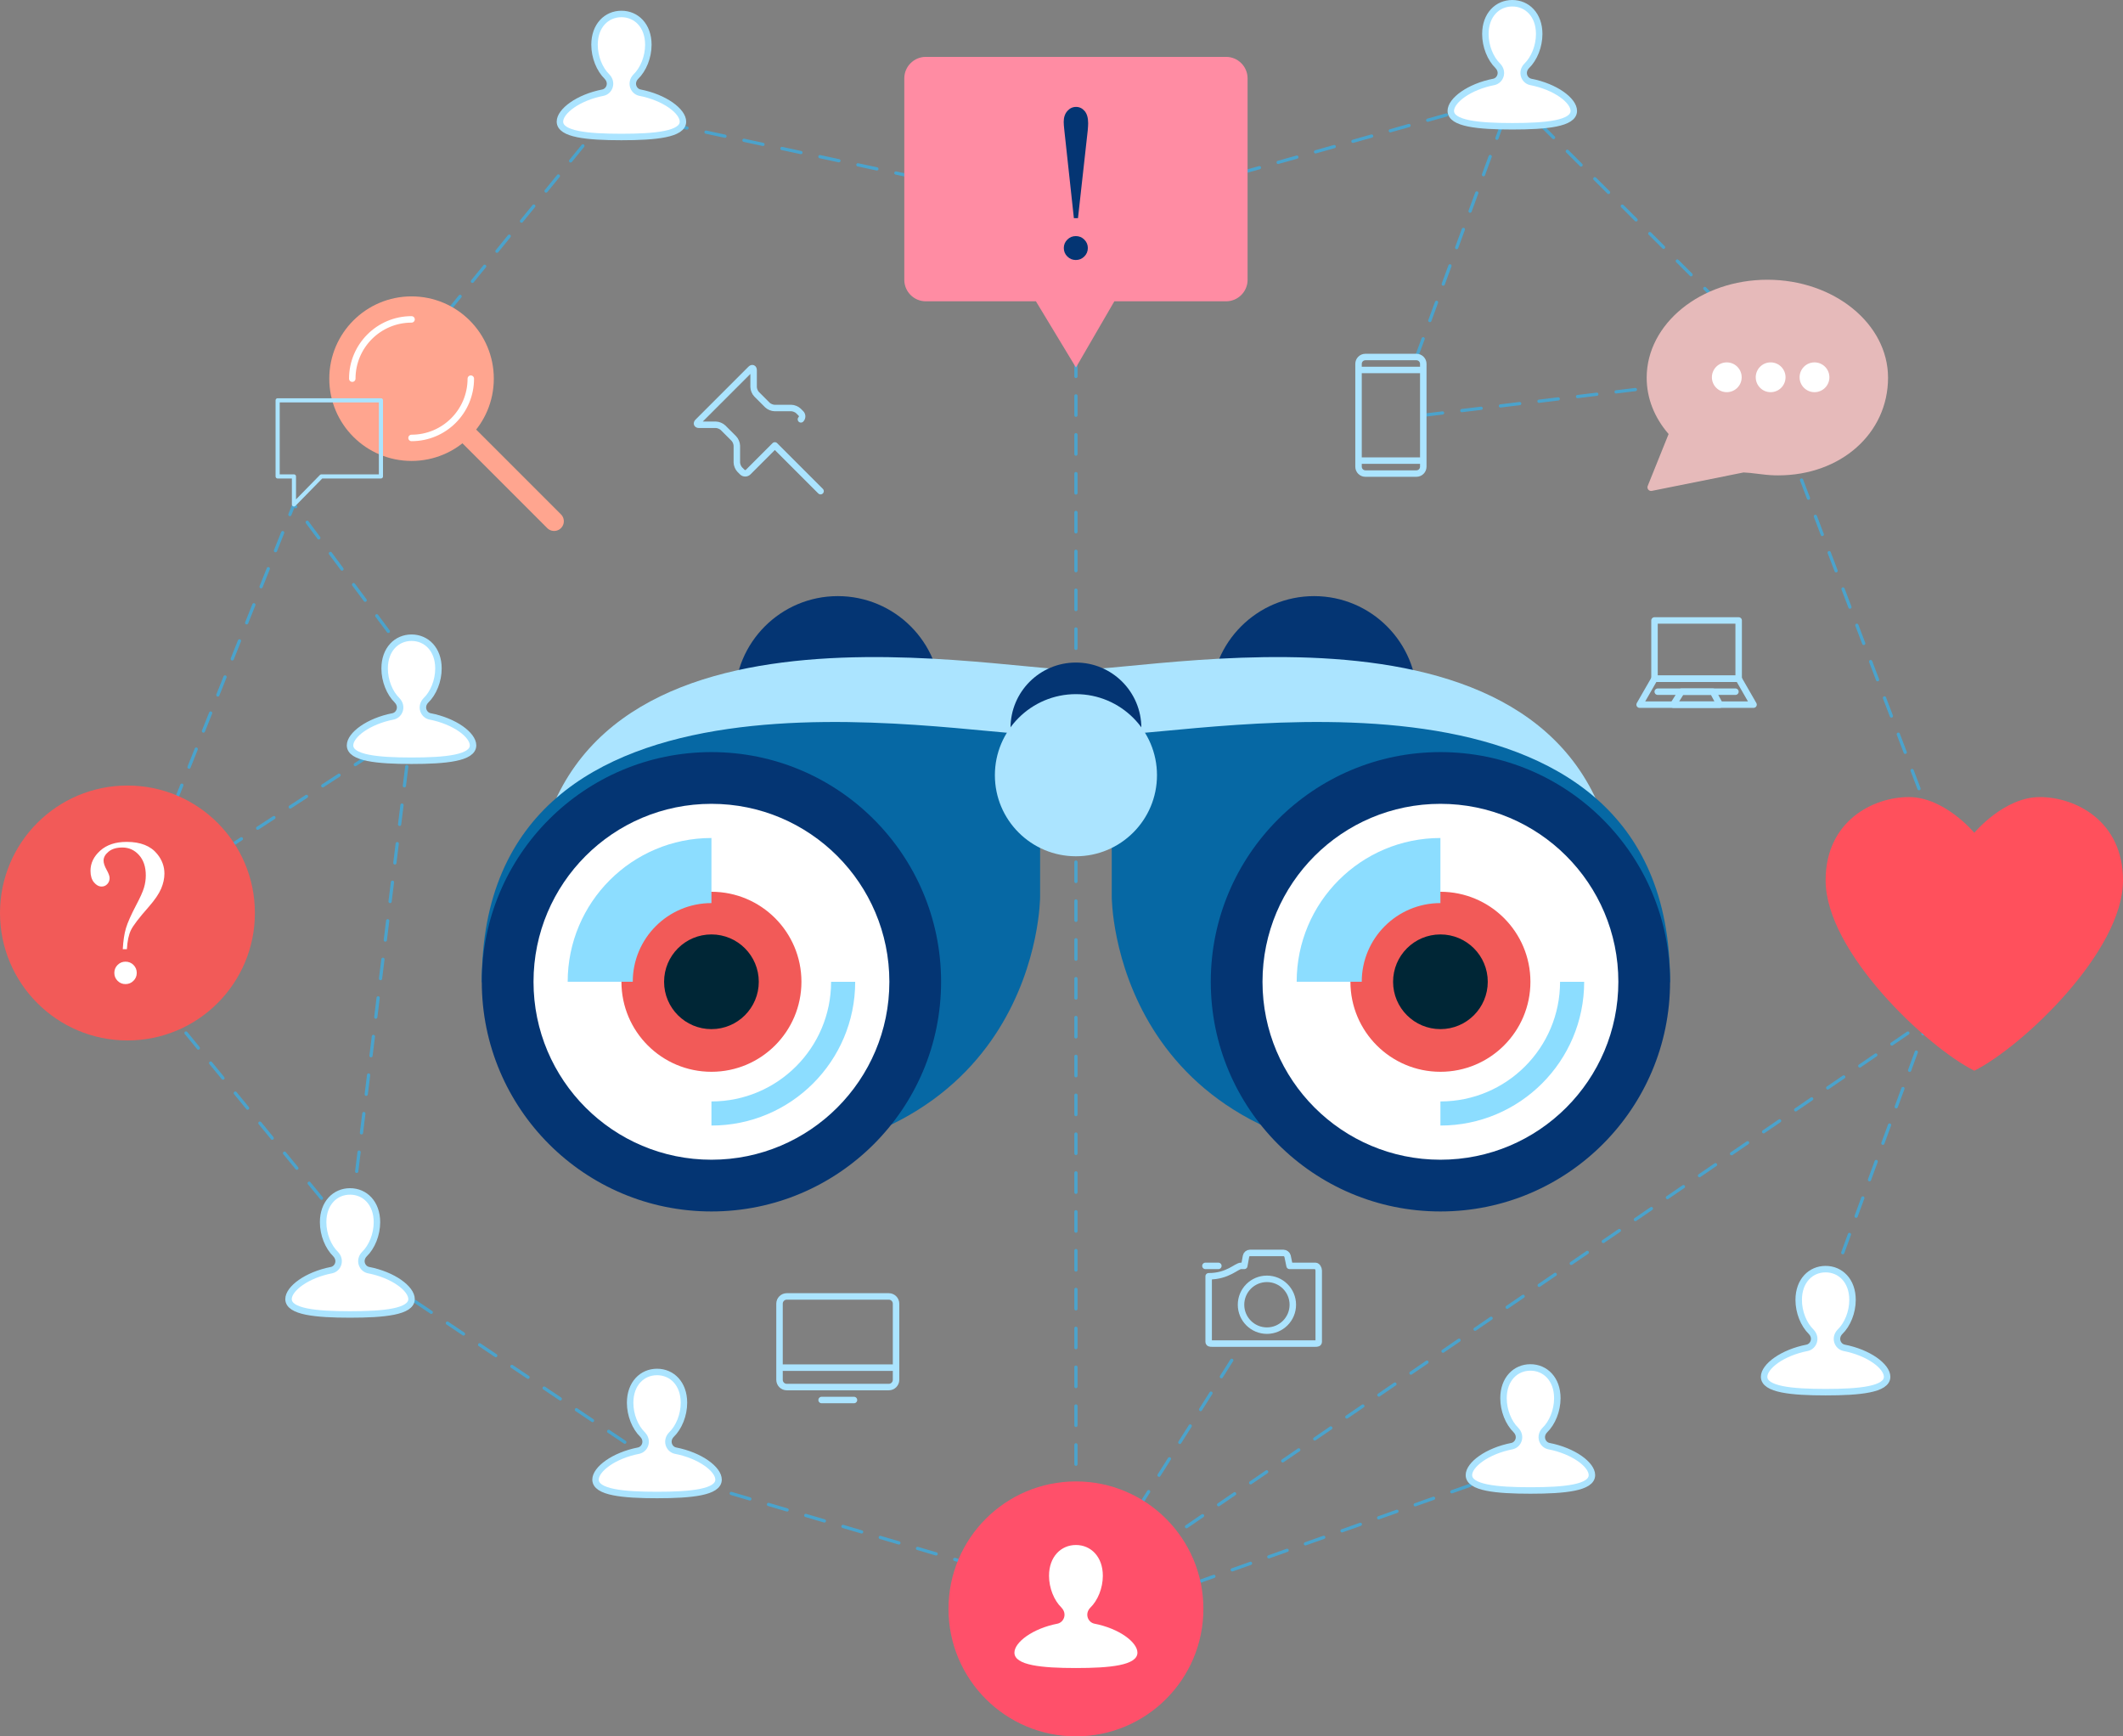 <?xml version="1.0" encoding="utf-8"?>
<!-- Generator: Adobe Illustrator 16.0.0, SVG Export Plug-In . SVG Version: 6.00 Build 0)  -->
<!DOCTYPE svg PUBLIC "-//W3C//DTD SVG 1.1//EN" "http://www.w3.org/Graphics/SVG/1.1/DTD/svg11.dtd">
<svg version="1.1" xmlns="http://www.w3.org/2000/svg" xmlns:xlink="http://www.w3.org/1999/xlink" x="0px" y="0px"
	 width="327.915px" height="268.157px" viewBox="0 0 327.915 268.157" enable-background="new 0 0 327.915 268.157"
	 xml:space="preserve">
<rect x="0" y="0" width="327.915" height="268.157" fill="#808080" stroke="none"/>
<g id="Layer_3">
	
		<line fill="none" stroke="#4BA3CC" stroke-width="0.5" stroke-linecap="round" stroke-linejoin="round" stroke-dasharray="3,3" x1="166.187" y1="248.104" x2="191.687" y2="207.819"/>
	
		<line fill="none" stroke="#4BA3CC" stroke-width="0.5" stroke-linecap="round" stroke-linejoin="round" stroke-dasharray="3,3" x1="173.367" y1="248.473" x2="236.387" y2="226.072"/>
	
		<line fill="none" stroke="#4BA3CC" stroke-width="0.5" stroke-linecap="round" stroke-linejoin="round" stroke-dasharray="3,3" x1="173.367" y1="242.551" x2="304.948" y2="152.521"/>
	
		<line fill="none" stroke="#4BA3CC" stroke-width="0.5" stroke-linecap="round" stroke-linejoin="round" stroke-dasharray="3,3" x1="166.187" y1="244.135" x2="166.187" y2="46.532"/>
	
		<line fill="none" stroke="#4BA3CC" stroke-width="0.5" stroke-linecap="round" stroke-linejoin="round" stroke-dasharray="3,3" x1="185.872" y1="28.333" x2="233.587" y2="14.886"/>
	
		<line fill="none" stroke="#4BA3CC" stroke-width="0.5" stroke-linecap="round" stroke-linejoin="round" stroke-dasharray="3,3" x1="233.587" y1="14.886" x2="269.017" y2="50.226"/>
	
		<line fill="none" stroke="#4BA3CC" stroke-width="0.5" stroke-linecap="round" stroke-linejoin="round" stroke-dasharray="3,3" x1="219.838" y1="64.136" x2="257.956" y2="59.51"/>
	
		<line fill="none" stroke="#4BA3CC" stroke-width="0.5" stroke-linecap="round" stroke-linejoin="round" stroke-dasharray="3,3" x1="218.779" y1="55.136" x2="233.587" y2="14.886"/>
	
		<line fill="none" stroke="#4BA3CC" stroke-width="0.5" stroke-linecap="round" stroke-linejoin="round" stroke-dasharray="3,3" x1="97.315" y1="17.878" x2="153.668" y2="30.011"/>
	
		<line fill="none" stroke="#4BA3CC" stroke-width="0.5" stroke-linecap="round" stroke-linejoin="round" stroke-dasharray="3,3" x1="93.829" y1="17.878" x2="54.972" y2="65.499"/>
	
		<line fill="none" stroke="#4BA3CC" stroke-width="0.5" stroke-linecap="round" stroke-linejoin="round" stroke-dasharray="3,3" x1="19.686" y1="141" x2="63.566" y2="112.426"/>
	
		<line fill="none" stroke="#4BA3CC" stroke-width="0.5" stroke-linecap="round" stroke-linejoin="round" stroke-dasharray="3,3" x1="22.521" y1="135.19" x2="45.403" y2="77.903"/>
	
		<line fill="none" stroke="#4BA3CC" stroke-width="0.5" stroke-linecap="round" stroke-linejoin="round" stroke-dasharray="3,3" x1="21.123" y1="150.258" x2="54.972" y2="191.536"/>
	
		<line fill="none" stroke="#4BA3CC" stroke-width="0.5" stroke-linecap="round" stroke-linejoin="round" stroke-dasharray="3,3" x1="63.566" y1="102.322" x2="45.403" y2="77.903"/>
	
		<line fill="none" stroke="#4BA3CC" stroke-width="0.5" stroke-linecap="round" stroke-linejoin="round" stroke-dasharray="3,3" x1="63.566" y1="112.426" x2="54.066" y2="189.216"/>
	<path fill="none" stroke="#4BA3CC" stroke-width="0.5" stroke-linecap="round" stroke-linejoin="round" stroke-dasharray="3,3" d="
		M150.52,242.551"/>
	<path fill="none" stroke="#4BA3CC" stroke-width="0.5" stroke-linecap="round" stroke-linejoin="round" stroke-dasharray="3,3" d="
		M54.066,200.216"/>
	
		<line fill="none" stroke="#4BA3CC" stroke-width="0.5" stroke-linecap="round" stroke-linejoin="round" stroke-dasharray="3,3" x1="282.564" y1="199.094" x2="299.639" y2="152.521"/>
	
		<line fill="none" stroke="#4BA3CC" stroke-width="0.5" stroke-linecap="round" stroke-linejoin="round" stroke-dasharray="3,3" x1="304.948" y1="144.228" x2="275.791" y2="67.632"/>
	
		<line fill="none" stroke="#4BA3CC" stroke-width="0.5" stroke-linecap="round" stroke-linejoin="round" stroke-dasharray="3,3" x1="173.367" y1="248.473" x2="103.86" y2="227.962"/>
	
		<line fill="none" stroke="#4BA3CC" stroke-width="0.5" stroke-linecap="round" stroke-linejoin="round" stroke-dasharray="3,3" x1="101.486" y1="226.072" x2="63.566" y2="200.625"/>
</g>
<g id="Layer_2">
	<g>
		<g>
			<circle fill="#043573" cx="202.97" cy="107.987" r="15.924"/>
			<path fill="#ABE4FF" d="M166.229,103.452c13.688,0,83.884-15.093,83.884,38.146c0,0-9.521,35.471-27.628,35.471
				c-50.766,0-46.998-48.58-50.766-48.58C165.335,128.489,166.229,103.452,166.229,103.452z"/>
			<path fill="#0668A4" d="M171.72,113.477c13.688,0,86.236-15.093,86.236,38.146c0,0-17.364,27.627-35.471,27.627
				c-50.766,0-50.766-40.736-50.766-40.736V113.477z"/>
			<circle fill="#043573" cx="222.485" cy="151.623" r="35.471"/>
			<circle fill="#FFFFFF" cx="222.486" cy="151.623" r="27.482"/>
			<circle fill="#F25A58" cx="222.485" cy="151.623" r="13.901"/>
			<circle fill="#002636" cx="222.485" cy="151.623" r="7.312"/>
			<path fill="#8CDDFF" d="M222.485,170.104v3.723c12.263,0,22.204-9.94,22.204-22.203h-3.724
				C240.966,161.829,232.692,170.104,222.485,170.104z"/>
			<path fill="#8CDDFF" d="M222.485,139.471v-10.052c-12.263,0-22.203,9.941-22.203,22.204h10.051
				C210.333,144.912,215.774,139.471,222.485,139.471z"/>
		</g>
		<g>
			<circle fill="#043573" cx="129.404" cy="107.987" r="15.924"/>
			<path fill="#ABE4FF" d="M166.144,103.452c-13.688,0-83.883-15.093-83.883,38.146c0,0,9.521,35.471,27.627,35.471
				c50.766,0,46.998-48.58,50.766-48.58C167.038,128.489,166.144,103.452,166.144,103.452z"/>
			<path fill="#0668A4" d="M160.653,113.477c-13.688,0-86.237-15.093-86.237,38.146c0,0,17.364,27.627,35.471,27.627
				c50.766,0,50.766-40.736,50.766-40.736V113.477z"/>
			<circle fill="#043573" cx="109.887" cy="151.623" r="35.471"/>
			<circle fill="#FFFFFF" cx="109.888" cy="151.623" r="27.482"/>
			<circle fill="#F25A58" cx="109.887" cy="151.623" r="13.901"/>
			<circle fill="#002636" cx="109.887" cy="151.623" r="7.313"/>
			<path fill="#8CDDFF" d="M109.888,170.104v3.723c12.263,0,22.204-9.94,22.204-22.203h-3.723
				C128.369,161.829,120.094,170.104,109.888,170.104z"/>
			<path fill="#8CDDFF" d="M109.888,139.471v-10.052c-12.263,0-22.204,9.941-22.204,22.204h10.051
				C97.735,144.912,103.176,139.471,109.888,139.471z"/>
		</g>
	</g>
	<g>
		<path fill="none" stroke="#ABE4FF" stroke-linecap="round" stroke-linejoin="round" stroke-miterlimit="10" d="M219.838,56.195
			c0-0.585-0.474-1.059-1.059-1.059h-7.883c-0.584,0-1.059,0.474-1.059,1.059v15.882c0,0.584,0.475,1.059,1.059,1.059h7.883
			c0.585,0,1.059-0.474,1.059-1.059V56.195z"/>
		
			<line fill="none" stroke="#ABE4FF" stroke-linecap="round" stroke-linejoin="round" stroke-miterlimit="10" x1="210.338" y1="71.136" x2="219.338" y2="71.136"/>
		
			<line fill="none" stroke="#ABE4FF" stroke-linecap="round" stroke-linejoin="round" stroke-miterlimit="10" x1="210.338" y1="57.136" x2="219.338" y2="57.136"/>
	</g>
	<path fill="#FF8CA3" d="M189.385,8.784h-46.396c-1.822,0-3.313,1.492-3.313,3.313v31.121c0,1.822,1.491,3.314,3.313,3.314h17.017
		l6.182,10.223l5.931-10.223h17.268c1.821,0,3.313-1.492,3.313-3.314V12.098C192.698,10.276,191.206,8.784,189.385,8.784z"/>
	<g>
		<path fill="#043573" d="M166.504,33.688h-0.635l-1.47-13.534c-0.067-0.59-0.101-1.03-0.101-1.32c0-0.702,0.187-1.264,0.56-1.688
			c0.373-0.423,0.821-0.635,1.345-0.635s0.966,0.211,1.328,0.635c0.362,0.423,0.543,1.053,0.543,1.888
			c0,0.267-0.022,0.641-0.066,1.12L166.504,33.688z M166.17,36.461c0.512,0,0.949,0.181,1.312,0.543
			c0.362,0.362,0.543,0.794,0.543,1.295c0,0.513-0.181,0.95-0.543,1.312s-0.799,0.543-1.312,0.543c-0.513,0-0.95-0.182-1.312-0.543
			c-0.362-0.362-0.543-0.799-0.543-1.312c0-0.501,0.181-0.933,0.543-1.295C165.22,36.642,165.657,36.461,166.17,36.461z"/>
	</g>
	<circle fill="#FF506A" cx="166.187" cy="248.473" r="19.686"/>
	<path fill="#FFFFFF" d="M168.999,250.747c-0.987-0.237-1.477-1.531-0.603-2.449c1.168-1.122,1.946-3.037,1.946-4.943
		c0-2.952-1.86-4.75-4.156-4.75c-2.295,0-4.156,1.798-4.156,4.75c0,1.899,0.773,3.81,1.935,4.932h-0.007
		c0.891,0.923,0.395,2.232-0.604,2.465c-3.864,0.746-6.668,2.881-6.668,4.479c0,1.968,4.253,2.375,9.5,2.375s9.5-0.407,9.5-2.375
		C175.687,253.629,172.872,251.49,168.999,250.747z"/>
	<path fill="#FFFFFF" stroke="#ABE4FF" stroke-linecap="round" stroke-linejoin="round" stroke-miterlimit="10" d="M239.199,223.327
		c-0.987-0.238-1.477-1.532-0.603-2.45c1.168-1.121,1.946-3.037,1.946-4.942c0-2.953-1.86-4.75-4.156-4.75s-4.156,1.797-4.156,4.75
		c0,1.899,0.773,3.809,1.935,4.932h-0.007c0.891,0.922,0.395,2.232-0.604,2.464c-3.863,0.746-6.668,2.881-6.668,4.479
		c0,1.968,4.253,2.375,9.5,2.375s9.5-0.407,9.5-2.375C245.887,226.209,243.072,224.069,239.199,223.327z"/>
	<path fill="#FFFFFF" stroke="#ABE4FF" stroke-linecap="round" stroke-linejoin="round" stroke-miterlimit="10" d="M104.298,224.025
		c-0.987-0.237-1.476-1.531-0.603-2.449c1.168-1.121,1.947-3.037,1.947-4.943c0-2.952-1.861-4.75-4.156-4.75
		s-4.156,1.798-4.156,4.75c0,1.9,0.773,3.81,1.935,4.933h-0.007c0.891,0.922,0.395,2.232-0.604,2.464
		c-3.864,0.746-6.668,2.881-6.668,4.479c0,1.968,4.253,2.375,9.5,2.375s9.5-0.407,9.5-2.375
		C110.986,226.907,108.172,224.769,104.298,224.025z"/>
	<path fill="#FFFFFF" stroke="#ABE4FF" stroke-linecap="round" stroke-linejoin="round" stroke-miterlimit="10" d="M236.399,12.643
		c-0.987-0.238-1.476-1.531-0.603-2.45c1.168-1.122,1.946-3.037,1.946-4.943c0-2.953-1.86-4.75-4.156-4.75
		c-2.295,0-4.156,1.797-4.156,4.75c0,1.9,0.773,3.809,1.936,4.932h-0.007c0.89,0.922,0.394,2.232-0.604,2.464
		c-3.863,0.746-6.668,2.881-6.668,4.479c0,1.968,4.253,2.375,9.5,2.375s9.5-0.407,9.5-2.375
		C243.087,15.524,240.273,13.385,236.399,12.643z"/>
	<path fill="#FFFFFF" stroke="#ABE4FF" stroke-linecap="round" stroke-linejoin="round" stroke-miterlimit="10" d="M98.798,14.3
		c-0.987-0.237-1.476-1.531-0.603-2.45c1.168-1.121,1.947-3.037,1.947-4.943c0-2.953-1.861-4.75-4.156-4.75s-4.156,1.797-4.156,4.75
		c0,1.9,0.773,3.809,1.935,4.932h-0.007c0.891,0.922,0.395,2.232-0.604,2.464c-3.864,0.746-6.668,2.881-6.668,4.479
		c0,1.968,4.253,2.375,9.5,2.375s9.5-0.407,9.5-2.375C105.486,17.182,102.672,15.042,98.798,14.3z"/>
	<path fill="#FFFFFF" stroke="#ABE4FF" stroke-linecap="round" stroke-linejoin="round" stroke-miterlimit="10" d="M66.378,110.629
		c-0.987-0.238-1.476-1.532-0.602-2.45c1.168-1.122,1.946-3.037,1.946-4.943c0-2.953-1.86-4.75-4.156-4.75
		c-2.295,0-4.156,1.797-4.156,4.75c0,1.899,0.773,3.809,1.935,4.932h-0.007c0.891,0.922,0.395,2.232-0.604,2.464
		c-3.864,0.746-6.668,2.881-6.668,4.479c0,1.968,4.253,2.375,9.5,2.375s9.5-0.407,9.5-2.375
		C73.066,113.511,70.252,111.372,66.378,110.629z"/>
	<path fill="#FFFFFF" stroke="#ABE4FF" stroke-linecap="round" stroke-linejoin="round" stroke-miterlimit="10" d="M56.878,196.143
		c-0.987-0.237-1.476-1.531-0.602-2.449c1.168-1.122,1.946-3.037,1.946-4.943c0-2.952-1.86-4.75-4.156-4.75
		c-2.295,0-4.156,1.798-4.156,4.75c0,1.899,0.773,3.809,1.935,4.932h-0.007c0.891,0.923,0.395,2.232-0.604,2.465
		c-3.864,0.746-6.668,2.881-6.668,4.479c0,1.968,4.253,2.375,9.5,2.375s9.5-0.407,9.5-2.375
		C63.566,199.024,60.752,196.886,56.878,196.143z"/>
	<path fill="#FFFFFF" stroke="#ABE4FF" stroke-linecap="round" stroke-linejoin="round" stroke-miterlimit="10" d="M284.793,208.143
		c-0.987-0.237-1.476-1.531-0.603-2.449c1.168-1.122,1.946-3.037,1.946-4.943c0-2.952-1.86-4.75-4.156-4.75
		c-2.295,0-4.156,1.798-4.156,4.75c0,1.899,0.773,3.809,1.936,4.932h-0.007c0.89,0.923,0.394,2.232-0.604,2.465
		c-3.863,0.746-6.668,2.881-6.668,4.479c0,1.968,4.254,2.375,9.5,2.375c5.247,0,9.5-0.407,9.5-2.375
		C291.48,211.024,288.667,208.886,284.793,208.143z"/>
	<path fill="none" stroke="#ABE4FF" stroke-linecap="round" stroke-linejoin="round" stroke-miterlimit="10" d="M123.709,64.763
		c0.251-0.251,0.251-0.664,0-0.915l-0.379-0.379c-0.251-0.251-0.749-0.457-1.104-0.457h-2.589c-0.355,0-0.853-0.206-1.104-0.458
		l-1.673-1.674c-0.251-0.251-0.458-0.748-0.458-1.104v-2.588c0-0.356-0.206-0.441-0.458-0.189l-8.145,8.145
		c-0.251,0.251-0.166,0.458,0.19,0.458h2.588c0.355,0,0.853,0.206,1.104,0.458l1.673,1.673c0.251,0.251,0.458,0.748,0.458,1.104
		v2.588c0,0.356,0.206,0.853,0.458,1.104l0.379,0.379c0.251,0.251,0.663,0.251,0.915,0l4.117-4.118l7.063,7.063"/>
	<circle fill="#F25A58" cx="19.686" cy="141" r="19.686"/>
	<g>
		<path fill="#FFFFFF" d="M19.6,146.592h-0.637c0.072-1.305,0.235-2.384,0.489-3.238c0.254-0.854,0.779-2.043,1.577-3.565
			c0.621-1.17,1.025-2.069,1.211-2.695s0.28-1.261,0.28-1.903c0-1.315-0.35-2.361-1.049-3.138c-0.699-0.777-1.556-1.165-2.57-1.165
			c-0.901,0-1.61,0.212-2.128,0.637c-0.518,0.425-0.776,0.886-0.776,1.383c0,0.383,0.155,0.854,0.466,1.414
			c0.311,0.559,0.466,0.983,0.466,1.273c0,0.373-0.119,0.686-0.357,0.94c-0.238,0.254-0.528,0.38-0.87,0.38
			c-0.435,0-0.831-0.215-1.188-0.645c-0.357-0.43-0.536-1.028-0.536-1.794c0-1.17,0.502-2.206,1.507-3.107s2.366-1.351,4.085-1.351
			c2.133,0,3.702,0.621,4.707,1.864c0.746,0.911,1.118,1.921,1.118,3.029c0,0.756-0.168,1.532-0.505,2.33s-0.976,1.735-1.918,2.812
			c-1.501,1.698-2.42,2.902-2.757,3.611C19.877,144.373,19.673,145.35,19.6,146.592z M19.383,148.518
			c0.487,0,0.898,0.168,1.235,0.505s0.505,0.748,0.505,1.235c0,0.477-0.171,0.883-0.513,1.22c-0.342,0.336-0.751,0.504-1.227,0.504
			c-0.477,0-0.883-0.168-1.22-0.504c-0.336-0.337-0.504-0.743-0.504-1.22c0-0.487,0.168-0.898,0.504-1.235
			C18.5,148.687,18.906,148.518,19.383,148.518z"/>
	</g>
	<circle fill="#043573" cx="166.187" cy="112.426" r="10.104"/>
	<circle fill="#ABE4FF" cx="166.187" cy="119.721" r="12.519"/>
	<g>
		<path fill="#FF505C" d="M315.054,123.097c-5.513,0-10.105,5.513-10.105,5.513s-4.593-5.513-10.105-5.513
			c-5.512,0-12.862,3.675-12.862,12.862c0,11.025,15.618,25.725,22.968,29.399c7.35-3.675,22.967-18.375,22.967-29.399
			C327.915,126.771,320.565,123.097,315.054,123.097z"/>
	</g>
	<circle fill="#FFA58F" cx="63.567" cy="58.479" r="12.706"/>
	<path fill="none" stroke="#FFFFFF" stroke-linecap="round" stroke-linejoin="round" stroke-miterlimit="10" d="M54.413,58.479
		c0-5.056,4.098-9.154,9.154-9.154"/>
	<path fill="none" stroke="#FFFFFF" stroke-linecap="round" stroke-linejoin="round" stroke-miterlimit="10" d="M72.72,58.479
		c0,5.056-4.098,9.154-9.154,9.154"/>
	
		<line fill="none" stroke="#FFA58F" stroke-width="3" stroke-linecap="round" stroke-linejoin="round" stroke-miterlimit="10" x1="72.523" y1="67.436" x2="85.588" y2="80.5"/>
	<g>
		<path fill="none" stroke="#ABE4FF" stroke-linecap="round" stroke-linejoin="round" stroke-miterlimit="10" d="M138.403,201.341
			c0-0.622-0.503-1.125-1.125-1.125h-15.75c-0.621,0-1.125,0.503-1.125,1.125v11.75c0,0.621,0.504,1.125,1.125,1.125h15.75
			c0.622,0,1.125-0.504,1.125-1.125V201.341z"/>
		
			<line fill="none" stroke="#ABE4FF" stroke-linecap="round" stroke-linejoin="round" stroke-miterlimit="10" x1="126.903" y1="216.216" x2="131.903" y2="216.216"/>
		
			<line fill="none" stroke="#ABE4FF" stroke-linecap="round" stroke-linejoin="round" stroke-miterlimit="10" x1="120.903" y1="211.216" x2="137.903" y2="211.216"/>
	</g>
	<g>
		<path fill="#E6BABA" d="M255.028,75.82c0.037,0,0.073-0.004,0.111-0.011l14.169-2.844c0.673,0.023,1.393,0.111,2.147,0.205
			c0.847,0.105,1.725,0.214,2.612,0.237c0.195,0.004,0.387,0.007,0.58,0.007c9.678,0,16.977-6.482,16.977-15.081
			c0-8.344-8.362-15.131-18.64-15.131s-18.64,6.788-18.64,15.131c0,3.142,1.17,6.141,3.386,8.696l-3.227,8.018
			c-0.077,0.191-0.045,0.412,0.089,0.569C254.701,75.747,254.862,75.82,255.028,75.82L255.028,75.82z"/>
		<circle fill="#FFFFFF" cx="273.49" cy="58.266" r="2.301"/>
		<circle fill="#FFFFFF" cx="280.264" cy="58.266" r="2.301"/>
		<circle fill="#FFFFFF" cx="266.716" cy="58.266" r="2.3"/>
	</g>
	<g>
		<path fill="none" stroke="#ABE4FF" stroke-linecap="round" stroke-linejoin="round" stroke-miterlimit="10" d="M203.187,195.5h-4
			l-0.314-1.518c-0.071-0.266-0.355-0.482-0.631-0.482h-5.191c-0.274,0-0.54,0.222-0.59,0.492l-0.273,1.508h-0.501
			c-0.702,0-1.999,1.605-4.999,1.605v0.053c0,0,0,0.276,0,0.552v9.498c0,0.275,0.225,0.292,0.5,0.292h16
			c0.275,0,0.5-0.017,0.5-0.292v-11C203.687,195.933,203.462,195.5,203.187,195.5z"/>
		
			<line fill="none" stroke="#ABE4FF" stroke-linecap="round" stroke-linejoin="round" stroke-miterlimit="10" x1="186.187" y1="195.5" x2="188.187" y2="195.5"/>
		
			<circle fill="none" stroke="#ABE4FF" stroke-linecap="round" stroke-linejoin="round" stroke-miterlimit="10" cx="195.687" cy="201.5" r="4"/>
	</g>
	<g>
		
			<line fill="none" stroke="#ABE4FF" stroke-linecap="round" stroke-linejoin="round" stroke-miterlimit="10" x1="256.051" y1="106.822" x2="268.051" y2="106.822"/>
		
			<rect x="255.551" y="95.822" fill="none" stroke="#ABE4FF" stroke-linecap="round" stroke-linejoin="round" stroke-miterlimit="10" width="13" height="9"/>
		<polygon fill="none" stroke="#ABE4FF" stroke-linecap="round" stroke-linejoin="round" stroke-miterlimit="10" points="
			270.848,108.822 253.253,108.822 255.551,104.822 268.551,104.822 		"/>
		<polygon fill="none" stroke="#ABE4FF" stroke-linecap="round" stroke-linejoin="round" stroke-miterlimit="10" points="
			265.642,108.822 258.459,108.822 259.713,106.822 264.57,106.822 		"/>
	</g>
	
		<polygon fill="none" stroke="#ABE4FF" stroke-width="0.638" stroke-linecap="round" stroke-linejoin="round" stroke-miterlimit="10" points="
		58.838,73.579 49.64,73.579 45.403,77.903 45.403,73.579 42.884,73.579 42.884,61.823 58.838,61.823 	"/>
</g>
</svg>
